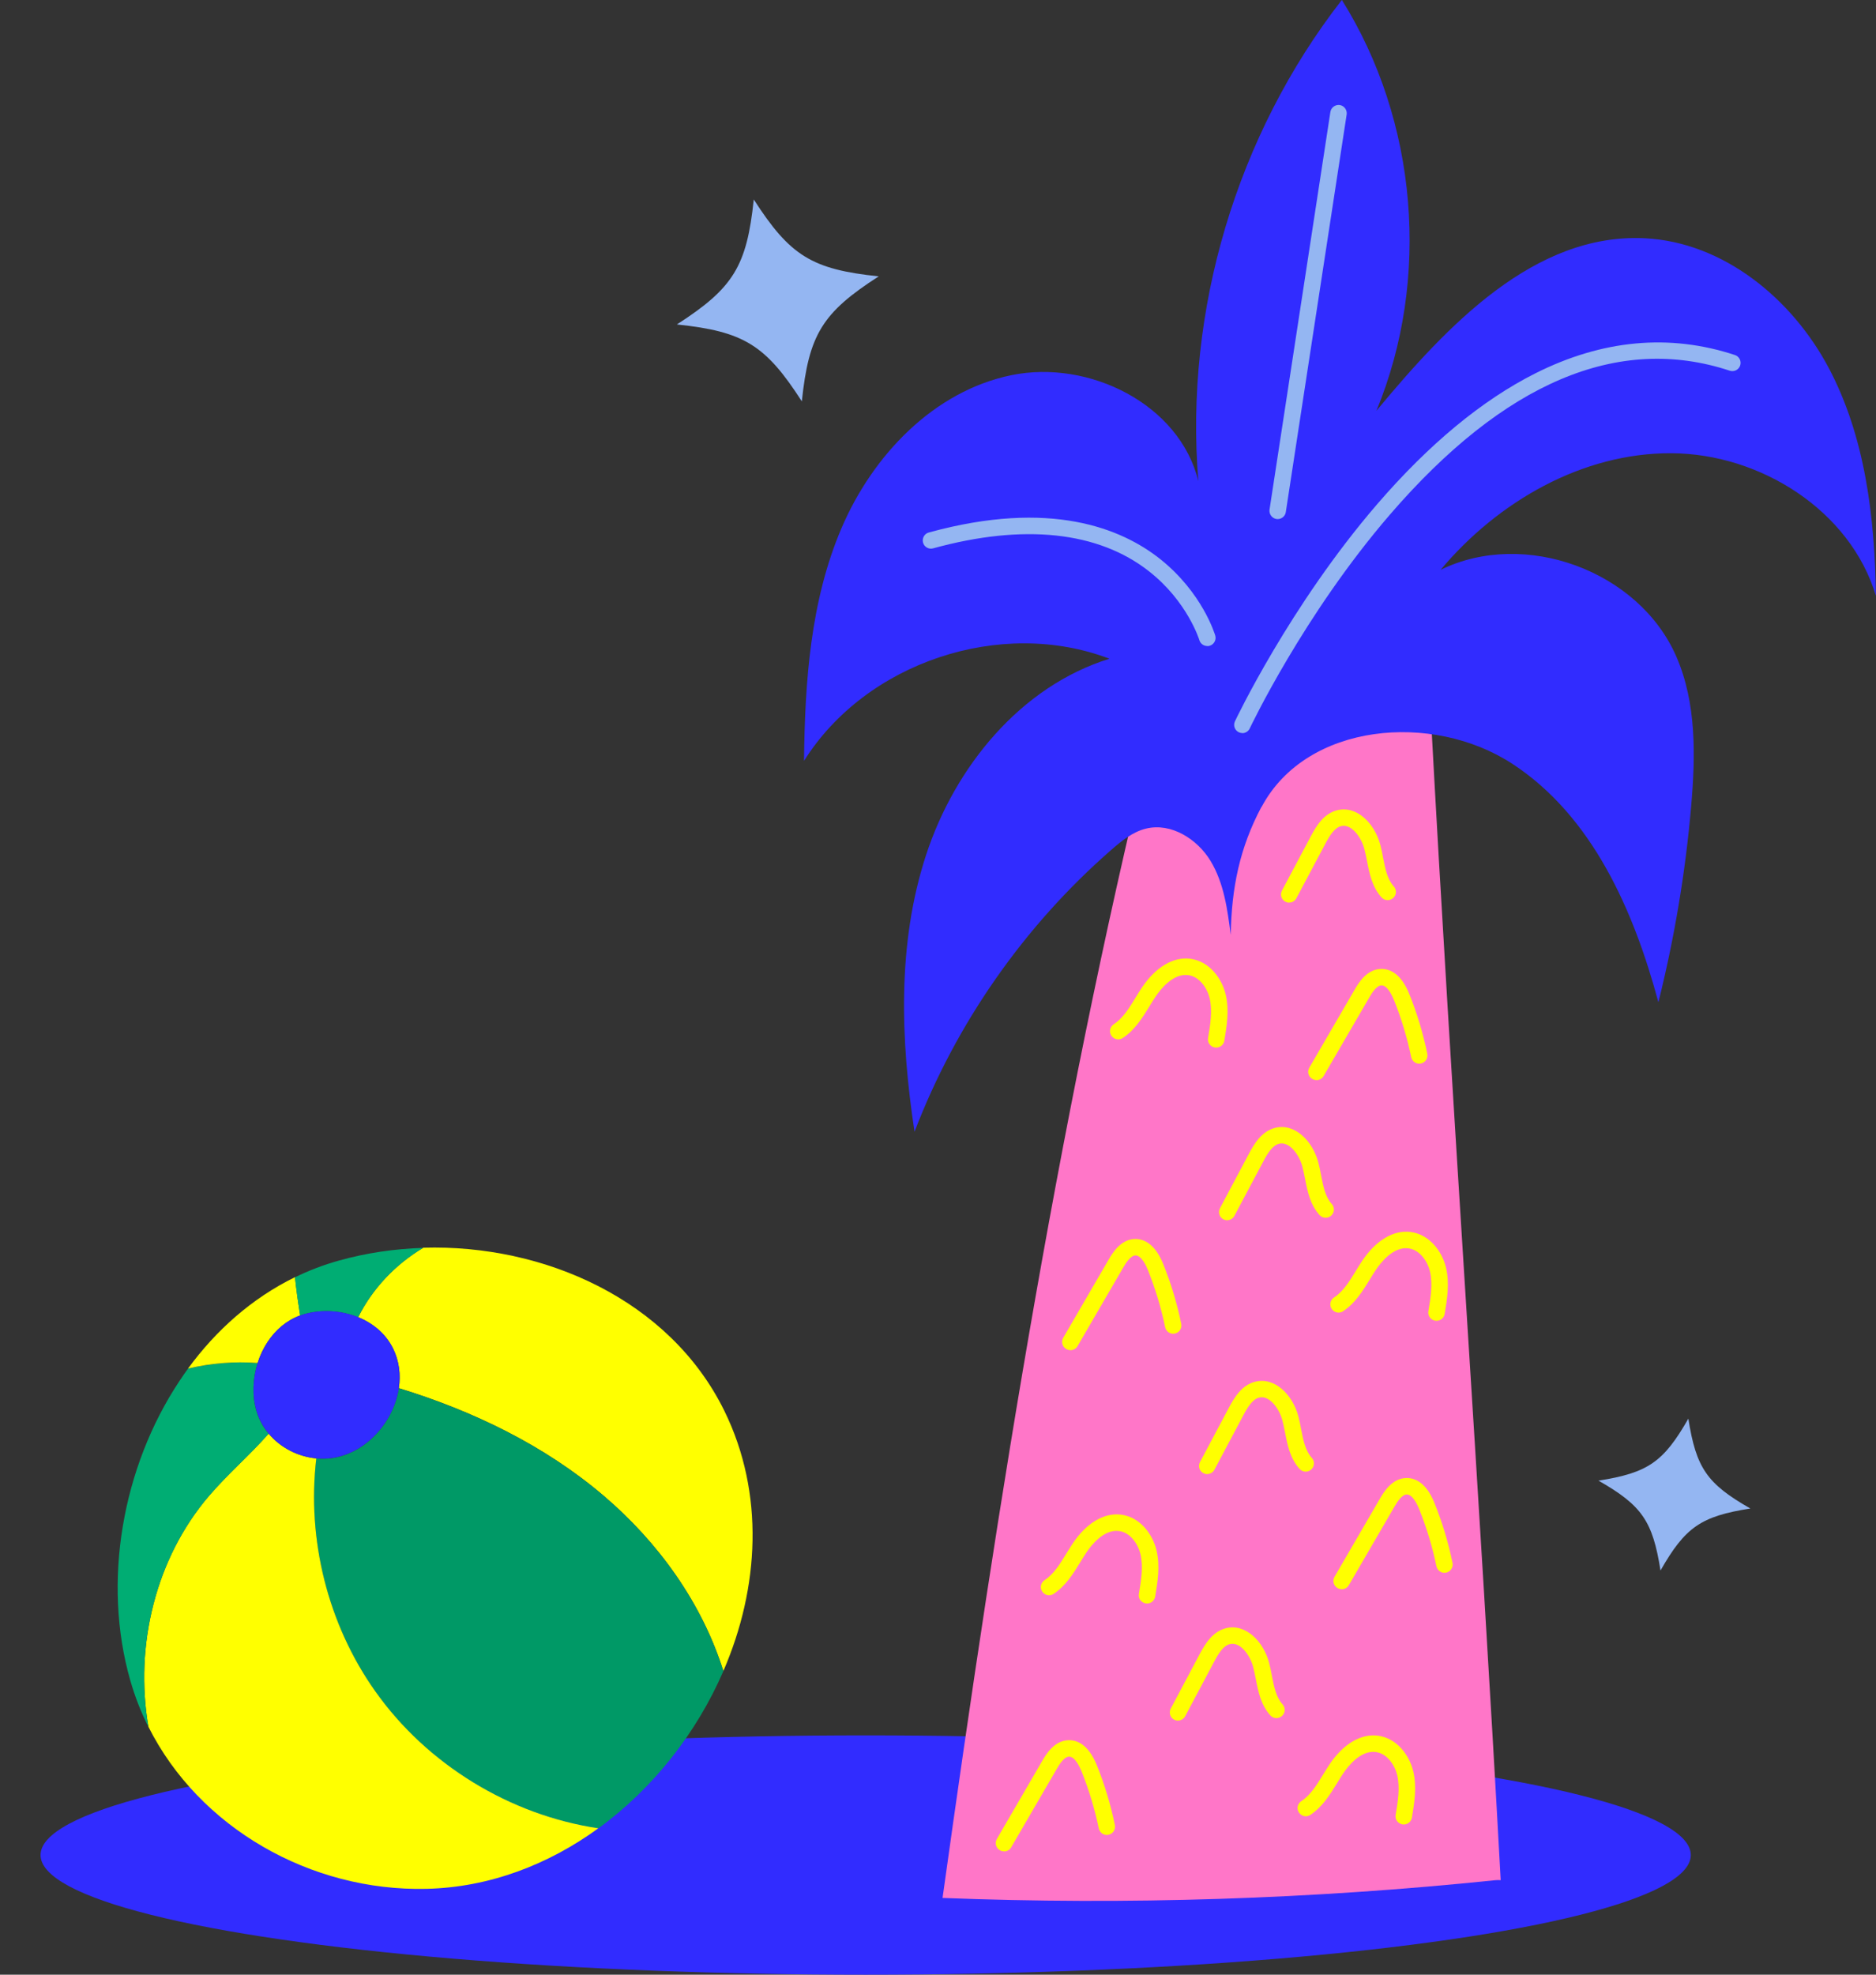 <?xml version="1.0" encoding="UTF-8"?><svg data-id="LEMONS_SET" xmlns="http://www.w3.org/2000/svg" xmlns:xlink="http://www.w3.org/1999/xlink" viewBox="0 0 214.24 225.43"><rect x="0" y="0" width="214.24" height="225.43" fill="#333333" stroke="none"/><defs><clipPath id="clippath"><path d="M239.27-196.4c-47.89,21.13-96.23,41.25-144.98,60.33-54.25,21.24-111.62,41.53-169.44,34.39-10.65-1.31-22.91-4.97-26.51-15.07-3.56-9.98,3.41-20.49,10.66-28.21,30.99-32.99,73.46-52.66,116.05-67.98,42.59-15.33,86.08-28.89,126.73-48.34l87.48,64.89Z" fill="none"/></clipPath></defs><ellipse cx="98.86" cy="211.77" rx="94.23" ry="13.66" fill="#312cff"/><g clip-path="url(#clippath)"><circle cx="48.4" cy="14.74" r="4.35" fill="#4248f5"/><path d="M2.88,52.75c5.24,2.9,12.67,2.53,17.69-.53,2.54-2.48-.7-6.89-3.85-5.3-4.14,1.37-10.29,1.89-12.65-1.98-.12-.23-.28-.54-.4-.82-.12-.43-.47-1.44-.81-1.74-.74-.89-1.93-1.41-3.1-1.21-6.1,2.06-.64,9.82,3.13,11.59Z" fill="#4248f5"/><path d="M15.14,40.16c-2.35,0-3.55-2.44-5.29-3.65-.18-.16-.47-.4-.72-.59-1.34-1.09-3.12-1.72-4.11-3.17-1.23-2.04.26-4.31,2.26-5.09,1.4-.56,3.74-1.79,5.82-2.8-.19-.26-.36-.54-.56-.79-.03-.04-.07-.08-.1-.13-.18-.23-.72-.9-.99-1.19-1.34-1.97-4.23-3.03-4.65-5.5-.29-1.42.67-2.84,1.93-3.43-.69.1,2.32-2.71,4.88-4.87-1.79-1.02-4.13-1.65-4.75-3.76-.84-2.74,2.42-5.29,4.88-3.8,2.74,1.83,6.33,2.77,8.43,5.37,1.1,1.79-.04,4.2-1.95,4.7-1.92,1.36-2.07,1.47-4.62,3.8-.3.21-.71.63-1.12,1.08,0,0,.01,0,.02.01,2.31,2.3,4.37,4.97,5.61,8.01,1.04,1.2,1.05,3.14-.11,4.28-.34.52-2.51,1.32-2.53,1.3-.6.25-1.15.49,0,0-1.13.43-2.22.95-3.29,1.49,1.67,1.26,3.2,2.67,4.08,4.51.68,2.03-.82,4.52-3.11,4.21Z" fill="#4248f5"/><path d="M62.38,9.74c5.83-1.35,11.11-6.59,12.8-12.22.23-3.55-5.12-4.66-6.41-1.36-2.16,3.79-6.39,8.28-10.73,6.98-.25-.09-.57-.21-.85-.35-.38-.23-1.32-.76-1.77-.75-1.15-.17-2.38.24-3.11,1.17-3.16,5.6,6.09,7.73,10.08,6.53Z" fill="#4248f5"/><path d="M57.59-19.62c-1.52-1.8-4.15-1.15-6.2-1.69-.24-.03-.61-.1-.91-.17-1.7-.32-3.33-1.28-5.07-1.1-2.35.37-3.13,2.97-2.44,5,.47,1.43,1.04,4.02,1.61,6.25-.32.03-.64.07-.96.08-.05,0-.11,0-.16,0-.29,0-1.15.03-1.54,0-2.37.24-5.05-1.28-7.21-.01-1.28.7-1.74,2.34-1.38,3.69-.37-.6-.58,3.52-.59,6.87-1.93-.72-3.92-2.1-5.94-1.21-2.64,1.12-2.49,5.25.23,6.18,3.16.92,6.2,3.06,9.54,2.99,2.08-.31,3.19-2.73,2.34-4.52-.2-2.35-.21-2.53-.07-5.99-.03-.37.02-.94.11-1.55,0,0,.01,0,.02,0,3.25.29,6.61.14,9.74-.86,1.59.02,3.08-1.22,3.2-2.84.18-.6-.6-2.77-.63-2.77-.2-.62-.37-1.19,0-.01-.4-1.14-.7-2.31-.98-3.48,2.04.47,4.1.73,6.08.22,1.99-.79,2.93-3.54,1.22-5.09Z" fill="#4248f5"/><path d="M88.9,4.17c-2.35,0-3.55-2.44-5.29-3.65-.18-.16-.47-.4-.72-.59-1.34-1.09-3.12-1.72-4.11-3.17-1.23-2.04.26-4.31,2.26-5.09,1.4-.56,3.74-1.79,5.82-2.8-.19-.26-.36-.54-.56-.79-.03-.04-.07-.08-.1-.13-.18-.23-.72-.9-.99-1.19-1.34-1.97-4.23-3.03-4.65-5.5-.29-1.42.67-2.84,1.93-3.43-.69.1,2.32-2.71,4.88-4.87-1.79-1.02-4.13-1.65-4.75-3.76-.84-2.74,2.42-5.29,4.88-3.8,2.74,1.83,6.33,2.77,8.43,5.37,1.1,1.79-.04,4.2-1.95,4.7-1.92,1.36-2.07,1.47-4.62,3.8-.3.21-.71.63-1.12,1.08,0,0,.01,0,.02.01,2.31,2.3,4.37,4.97,5.61,8.01,1.04,1.2,1.05,3.14-.11,4.28-.34.52-2.51,1.32-2.53,1.3-.6.25-1.15.49,0,0-1.13.43-2.22.95-3.29,1.49,1.67,1.26,3.2,2.67,4.08,4.51.68,2.03-.82,4.52-3.11,4.21Z" fill="#4248f5"/><path d="M40.66,22.74c-.25-.83-.82-1.56-1.77-1.94-5.33-2.22-11.85,1.56-13.03,7.11-1.22,5.31,3.46,10.5,8.68,10.87,8.67.65,12.15-9.51,7.84-14.83-.45-.48-1.06-.9-1.71-1.2ZM32.42,30.31c-.03-.23-.07-.46-.07-.69,0-.07,0-.15.02-.22.02-.11.03-.14.05-.21.05-.12.08-.25.14-.36.09-.16.14-.26.18-.34.08-.1.15-.21.23-.31.12-.15.25-.28.38-.41.24-.2.58-.42.81-.57.3-.12.64-.23.86-.3.23-.03.47-.04.64-.05.17.02.32.05.46.08.41.16.83.31,1.28.27,0,0,.02,0,.02,0,.2.4.35.58.48,1.06,1.59,4.68-3.78,6.05-5.49,2.06Z" fill="#4248f5"/></g><path d="M171.37,214.64c-.19-.02-.39-.01-.57,0-20.97,2.17-42.09,2.85-63.16,2.03,6.35-45.51,13.66-91.89,24.87-136.46l30.89,1.47c2.37,44,5.59,88.95,7.98,132.96Z" fill="#ff76c8"/><path d="M144.08,92.11c5.12-9.61,19.5-10.87,28.62-4.92,9.12,5.95,13.86,16.71,16.69,27.23,1.83-7.34,3.09-14.83,3.74-22.37.5-5.76.62-11.78-1.69-17.09-4.26-9.8-17.32-14.6-26.92-9.91,6.53-7.79,16.19-13.36,26.35-13.31,10.16.05,20.44,6.54,23.36,16.28-.13-8.95-1.21-18.14-5.4-26.04-4.2-7.91-12.05-14.34-20.99-14.78-12.6-.62-22.59,9.98-30.65,19.69,6.22-15.06,4.7-33.09-3.95-46.9-12.01,15.43-17.98,35.44-16.39,54.93-2.14-8.78-12.49-13.91-21.35-12.09-8.86,1.82-15.83,9.13-19.39,17.44-3.56,8.31-4.19,17.56-4.29,26.59,7.06-11.24,22.47-16.39,34.88-11.66-10.15,3.16-17.65,12.33-20.95,22.43-3.3,10.11-2.91,21.06-1.31,31.57,4.72-12.34,12.51-23.49,22.46-32.17,1.19-1.04,2.46-2.07,3.99-2.44,2.86-.69,5.84,1.19,7.36,3.7s1.93,5.53,2.3,8.44c.09-5.34,1.01-9.93,3.52-14.64Z" fill="#312cff"/><path d="M114.65,211.35c-.16,0-.32-.04-.47-.13-.45-.26-.6-.83-.34-1.28l5.18-8.91c.41-.7,1.36-2.35,3.04-2.37.94-.01,2.23.47,3.2,2.86.89,2.2,1.58,4.5,2.06,6.83.1.51-.22,1-.73,1.11-.51.11-1-.22-1.11-.73-.46-2.22-1.12-4.4-1.96-6.5-.21-.51-.75-1.69-1.42-1.69,0,0,0,0,0,0-.55,0-1.09.82-1.44,1.44l-5.18,8.91c-.17.3-.49.47-.81.47Z" fill="#ff0"/><path d="M153.21,181.42c-.16,0-.32-.04-.47-.13-.45-.26-.6-.83-.34-1.28l5.18-8.91c.41-.7,1.36-2.35,3.04-2.37.01,0,.02,0,.04,0,.92,0,2.21.5,3.16,2.86.89,2.2,1.58,4.5,2.06,6.83.1.51-.22,1-.73,1.11-.51.11-1-.22-1.11-.73-.46-2.22-1.12-4.4-1.96-6.5-.21-.51-.75-1.69-1.42-1.69,0,0,0,0,0,0-.55,0-1.09.82-1.44,1.44l-5.18,8.91c-.17.3-.49.47-.81.47Z" fill="#ff0"/><path d="M134.53,196.43c-.15,0-.3-.04-.44-.11-.46-.24-.63-.81-.39-1.27l3.29-6.19c.66-1.24,1.49-2.59,3-2.98,2.28-.58,4.29,1.53,4.93,3.9.14.51.24,1.02.33,1.52.25,1.27.48,2.46,1.22,3.27.35.39.32.98-.07,1.33-.39.35-.98.32-1.33-.07-1.08-1.2-1.38-2.71-1.66-4.17-.1-.49-.19-.95-.31-1.4-.34-1.27-1.45-2.87-2.65-2.57-.77.2-1.32,1.11-1.81,2.04l-3.29,6.19c-.17.32-.49.5-.83.5Z" fill="#ff0"/><path d="M137.87,168.29c-.15,0-.3-.04-.44-.11-.46-.24-.63-.81-.39-1.27l3.29-6.19c.66-1.24,1.49-2.59,3-2.98,2.28-.58,4.29,1.53,4.93,3.9.14.51.24,1.02.33,1.52.25,1.27.48,2.46,1.22,3.27.35.39.32.98-.07,1.33-.39.35-.98.32-1.33-.07-1.08-1.2-1.38-2.71-1.66-4.17-.1-.49-.19-.95-.31-1.4-.34-1.27-1.45-2.87-2.65-2.57-.77.2-1.32,1.11-1.81,2.04l-3.29,6.19c-.17.32-.49.5-.83.5Z" fill="#ff0"/><path d="M130.99,183.05c-.05,0-.1,0-.16-.01-.51-.09-.86-.57-.77-1.08.26-1.53.52-3.1.18-4.55-.28-1.15-1.16-2.47-2.46-2.63-1.72-.22-3.17,1.64-3.71,2.45-.24.35-.46.72-.7,1.11-.82,1.33-1.66,2.7-3.05,3.62-.43.29-1.01.17-1.3-.27-.29-.43-.17-1.01.27-1.3,1.05-.69,1.75-1.83,2.49-3.04.24-.39.48-.78.74-1.17,1.56-2.32,3.56-3.51,5.5-3.27,2.19.28,3.61,2.24,4.05,4.06.44,1.82.12,3.67-.15,5.3-.08.46-.47.78-.92.78Z" fill="#ff0"/><path d="M160.31,208.28c-.05,0-.1,0-.16-.01-.51-.09-.86-.57-.77-1.08.26-1.52.52-3.1.18-4.55-.28-1.15-1.16-2.47-2.46-2.63-1.72-.22-3.17,1.64-3.71,2.45-.24.35-.46.72-.7,1.11-.82,1.33-1.66,2.7-3.05,3.62-.43.29-1.01.17-1.3-.27-.29-.43-.17-1.01.27-1.3,1.05-.69,1.75-1.83,2.49-3.04.24-.38.48-.78.74-1.17,1.56-2.32,3.56-3.51,5.5-3.27,2.19.28,3.61,2.24,4.05,4.06.44,1.82.12,3.67-.15,5.3-.08.46-.47.78-.92.78Z" fill="#ff0"/><path d="M122.23,154.13c-.16,0-.32-.04-.47-.13-.45-.26-.6-.83-.34-1.28l5.18-8.91c.41-.7,1.36-2.35,3.04-2.37.93,0,2.23.47,3.2,2.86.89,2.2,1.58,4.5,2.06,6.83.1.51-.22,1-.73,1.11-.51.11-1-.22-1.11-.73-.46-2.22-1.12-4.4-1.96-6.5-.2-.51-.75-1.69-1.42-1.69,0,0,0,0,0,0-.55,0-1.09.82-1.44,1.44l-5.18,8.91c-.17.3-.49.47-.81.47Z" fill="#ff0"/><path d="M150.33,123.3c-.16,0-.32-.04-.47-.13-.45-.26-.6-.83-.34-1.28l5.18-8.91c.41-.7,1.36-2.35,3.04-2.37.93-.01,2.23.47,3.2,2.86.89,2.2,1.58,4.5,2.06,6.83.1.51-.22,1-.73,1.11-.51.11-1-.22-1.11-.73-.46-2.22-1.12-4.4-1.96-6.5-.21-.51-.75-1.69-1.42-1.69,0,0,0,0,0,0-.55,0-1.09.82-1.44,1.44l-5.18,8.91c-.17.3-.49.47-.81.47Z" fill="#ff0"/><path d="M140.15,139.31c-.15,0-.3-.04-.44-.11-.46-.24-.63-.81-.39-1.27l3.29-6.19c.66-1.24,1.49-2.59,3-2.98,2.28-.58,4.29,1.53,4.93,3.9.14.51.24,1.02.33,1.52.25,1.27.48,2.46,1.22,3.27.35.39.32.98-.07,1.33-.39.35-.98.32-1.33-.07-1.08-1.2-1.38-2.71-1.66-4.17-.1-.49-.19-.95-.31-1.4-.34-1.27-1.45-2.87-2.65-2.57-.77.2-1.32,1.11-1.81,2.04l-3.29,6.19c-.17.32-.49.5-.83.5Z" fill="#ff0"/><path d="M147.23,103.05c-.15,0-.3-.04-.44-.11-.46-.24-.63-.81-.39-1.27l3.29-6.19c.66-1.24,1.49-2.59,3-2.98,2.28-.58,4.29,1.53,4.93,3.9.14.51.24,1.02.33,1.52.25,1.27.48,2.46,1.22,3.27.35.39.32.98-.07,1.33-.39.35-.98.32-1.33-.07-1.08-1.2-1.38-2.71-1.66-4.17-.1-.49-.19-.95-.31-1.4-.34-1.27-1.45-2.87-2.65-2.57-.77.2-1.32,1.11-1.81,2.04l-3.29,6.19c-.17.32-.49.5-.83.5Z" fill="#ff0"/><path d="M138.89,119.59c-.05,0-.1,0-.16-.01-.51-.09-.86-.57-.77-1.08.26-1.52.52-3.1.18-4.55-.28-1.15-1.16-2.47-2.46-2.63-1.72-.22-3.17,1.64-3.71,2.45-.24.35-.46.72-.7,1.11-.82,1.33-1.66,2.7-3.05,3.62-.43.29-1.02.17-1.3-.27-.29-.43-.17-1.01.27-1.3,1.05-.69,1.75-1.83,2.49-3.04.24-.39.48-.78.74-1.17,1.56-2.32,3.56-3.51,5.5-3.27,2.19.28,3.61,2.24,4.05,4.06.44,1.82.12,3.67-.15,5.3-.08.46-.47.78-.92.78Z" fill="#ff0"/><path d="M164.05,150.78c-.05,0-.1,0-.16-.01-.51-.09-.86-.57-.77-1.08.26-1.52.52-3.1.18-4.55-.28-1.15-1.16-2.47-2.46-2.63-1.72-.22-3.17,1.64-3.71,2.45-.24.35-.46.72-.7,1.11-.82,1.33-1.66,2.7-3.05,3.62-.43.29-1.01.17-1.3-.27-.29-.43-.17-1.01.27-1.3,1.05-.69,1.75-1.83,2.49-3.04.24-.39.48-.78.74-1.17,1.56-2.32,3.56-3.51,5.5-3.27,2.19.28,3.61,2.24,4.05,4.06.44,1.82.12,3.67-.15,5.3-.08.46-.47.78-.92.78Z" fill="#ff0"/><path d="M145.91,59.26s-.1,0-.14-.01c-.51-.08-.86-.56-.79-1.07l6.95-45.4c.08-.51.56-.86,1.07-.79.51.08.86.56.79,1.07l-6.95,45.4c-.07.46-.47.8-.93.8Z" fill="#94b6f2"/><path d="M141.88,83.69c-.13,0-.27-.03-.4-.09-.47-.22-.67-.78-.45-1.25.06-.13,6.25-13.2,16.25-24.8,5.91-6.85,11.98-11.87,18.04-14.92,7.67-3.86,15.35-4.56,22.81-2.1.49.16.76.69.6,1.19-.16.49-.69.76-1.19.6-12.72-4.2-25.78,1.32-38.82,16.44-9.84,11.41-15.94,24.27-16,24.4-.16.34-.5.54-.85.54Z" fill="#94b6f2"/><path d="M137.87,73.75c-.4,0-.78-.26-.9-.67-.02-.06-1.37-4.42-5.74-7.85-5.8-4.57-14.33-5.47-24.67-2.63-.5.14-1.02-.16-1.15-.66s.16-1.02.66-1.15c13.89-3.82,22.03-.46,26.42,3.03,4.8,3.82,6.23,8.53,6.29,8.73.15.5-.14,1.02-.63,1.17-.09.03-.18.04-.27.04Z" fill="#94b6f2"/><path d="M82.61,190.77c-2.45-7.79-7.45-14.73-13.7-20.04-6.75-5.74-14.89-9.66-23.37-12.26.23-1.52.05-3.08-.65-4.51-.83-1.69-2.29-2.89-3.99-3.59,1.64-3.28,4.28-6.05,7.44-7.93,13.78-.41,28.15,5.94,34.38,18.62,4.62,9.41,4,20.21-.11,29.7Z" fill="#ff0"/><path d="M82.61,190.77c-3.06,7.08-8.07,13.44-14.28,17.96-10.13-1.51-19.56-7.29-25.49-15.65-5.41-7.63-7.81-17.3-6.73-26.58.31.03.63.04.95.03,4.28-.1,7.86-3.94,8.48-8.05,8.48,2.6,16.62,6.52,23.37,12.26,6.25,5.31,11.25,12.25,13.7,20.04Z" fill="#096"/><path d="M68.33,208.72c-5.71,4.15-12.44,6.74-19.62,6.91-13.26.31-25.97-6.98-31.76-18.5h0c-1.6-9.25.81-19.25,6.95-26.4,2.13-2.48,4.63-4.62,6.78-7.07,1.33,1.59,3.32,2.63,5.44,2.83-1.09,9.28,1.32,18.95,6.73,26.58,5.92,8.36,15.36,14.14,25.49,15.65Z" fill="#ff0"/><path d="M30.68,163.67c-2.15,2.45-4.65,4.59-6.78,7.07-6.14,7.15-8.55,17.15-6.95,26.4-.85-1.68-1.54-3.45-2.07-5.3-3.21-11.21-.94-24.3,5.59-34.15.32-.49.66-.97,1-1.44h0c2.6-.62,5.29-.85,7.95-.64-.56,1.77-.64,3.71-.14,5.44.28.98.76,1.86,1.4,2.62Z" fill="#00ad73"/><path d="M34.28,150.17c-1.55.56-2.8,1.65-3.71,3.01-.49.74-.88,1.56-1.15,2.42-2.66-.2-5.36.02-7.95.64,3.21-4.4,7.33-8.05,12.22-10.44.16,1.46.35,2.91.59,4.36Z" fill="#ff0"/><path d="M48.34,142.45c-3.16,1.87-5.8,4.64-7.44,7.93-1.93-.79-4.17-.92-6.14-.36-.17.05-.33.1-.49.16-.23-1.45-.43-2.9-.59-4.36,1.59-.78,3.26-1.42,5.02-1.91,3.1-.87,6.35-1.35,9.64-1.45Z" fill="#00ad73"/><path d="M45.55,158.47c-.61,4.11-4.2,7.95-8.48,8.05-.32,0-.64,0-.95-.03-2.13-.2-4.11-1.24-5.44-2.83-.63-.76-1.12-1.64-1.4-2.62-.5-1.74-.42-3.67.14-5.44.27-.86.66-1.68,1.15-2.42.9-1.36,2.16-2.45,3.71-3.01.16-.06.32-.11.49-.16,1.97-.55,4.21-.42,6.14.36,1.7.69,3.16,1.9,3.99,3.59.7,1.42.88,2.98.65,4.51Z" fill="#312cff"/><path d="M100.35,31.55c-6.45,4.15-7.98,6.64-8.78,14.27-4.15-6.45-6.64-7.98-14.27-8.78,6.45-4.15,7.98-6.64,8.78-14.27,4.15,6.45,6.64,7.98,14.27,8.78Z" fill="#94b6f2"/><path d="M199.89,172.21c-5.64.89-7.43,2.12-10.26,7.08-.89-5.64-2.12-7.43-7.08-10.26,5.64-.89,7.43-2.12,10.26-7.08.89,5.64,2.12,7.43,7.08,10.26Z" fill="#94b6f2"/></svg>
